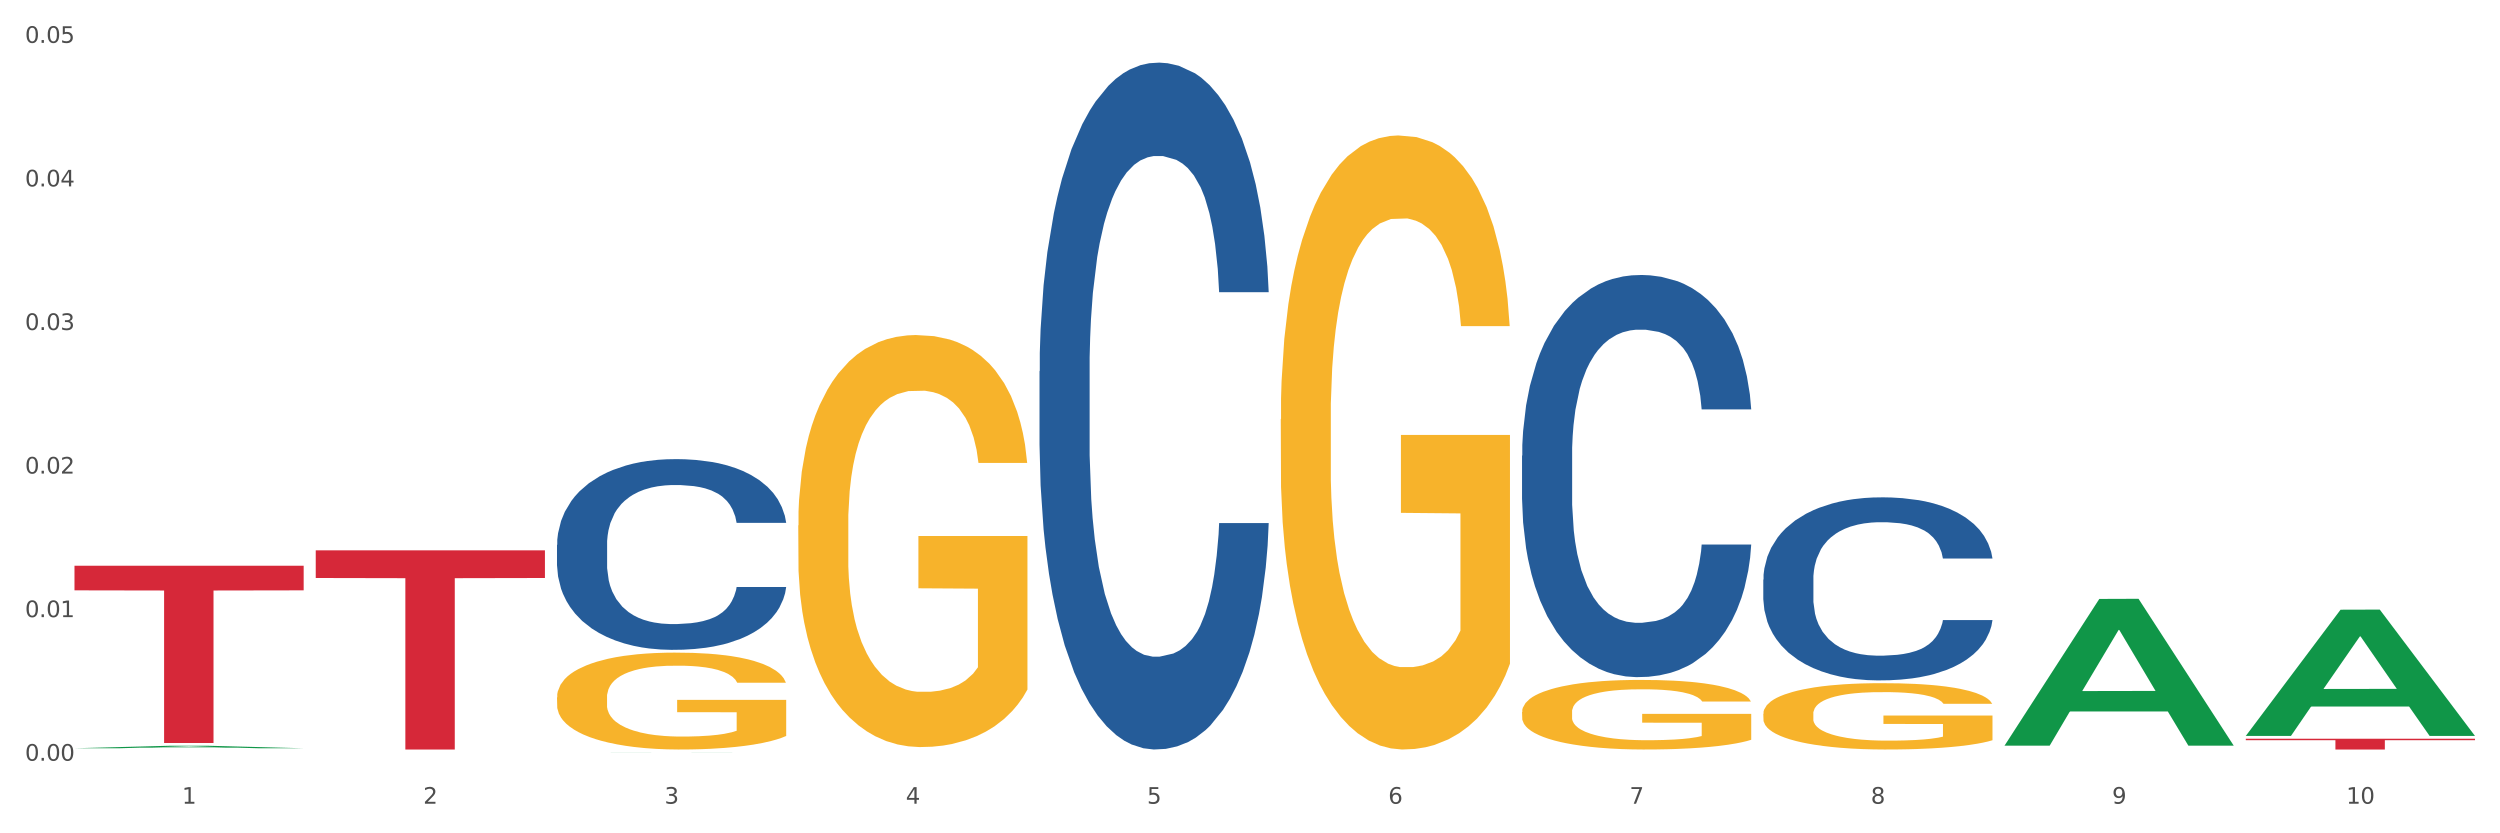 <?xml version="1.0" encoding="utf-8" standalone="no"?>
<!DOCTYPE svg PUBLIC "-//W3C//DTD SVG 1.1//EN"
  "http://www.w3.org/Graphics/SVG/1.1/DTD/svg11.dtd">
<svg xmlns:xlink="http://www.w3.org/1999/xlink" width="1080pt" height="360pt" viewBox="0 0 1080 360" xmlns="http://www.w3.org/2000/svg" version="1.1">
 <rect x="0" y="0" width="1080" height="360" fill="#333333" stroke="none"/>
 <defs>
  <style type="text/css">*{stroke-linejoin: round; stroke-linecap: butt}</style>
 </defs>
 <g id="figure_1">
  <g id="patch_1">
   <path d="M 0 360 
L 1080 360 
L 1080 0 
L 0 0 
z
" style="fill: #ffffff; stroke: #ffffff; stroke-linejoin: miter"/>
  </g>
  <g id="axes_1">
   <g id="matplotlib.axis_1">
    <g id="xtick_1">
     <g id="text_1">
      <!-- 1 -->
      <g style="fill: #4d4d4d" transform="translate(78.627 347.204) scale(0.096 -0.096)">
       <defs>
        <path id="DejaVuSans-31" d="M 794 531 
L 1825 531 
L 1825 4091 
L 703 3866 
L 703 4441 
L 1819 4666 
L 2450 4666 
L 2450 531 
L 3481 531 
L 3481 0 
L 794 0 
L 794 531 
z
" transform="scale(0.016)"/>
       </defs>
       <use xlink:href="#DejaVuSans-31"/>
      </g>
     </g>
    </g>
    <g id="xtick_2">
     <g id="text_2">
      <!-- 2 -->
      <g style="fill: #4d4d4d" transform="translate(182.851 347.204) scale(0.096 -0.096)">
       <defs>
        <path id="DejaVuSans-32" d="M 1228 531 
L 3431 531 
L 3431 0 
L 469 0 
L 469 531 
Q 828 903 1448 1529 
Q 2069 2156 2228 2338 
Q 2531 2678 2651 2914 
Q 2772 3150 2772 3378 
Q 2772 3750 2511 3984 
Q 2250 4219 1831 4219 
Q 1534 4219 1204 4116 
Q 875 4013 500 3803 
L 500 4441 
Q 881 4594 1212 4672 
Q 1544 4750 1819 4750 
Q 2544 4750 2975 4387 
Q 3406 4025 3406 3419 
Q 3406 3131 3298 2873 
Q 3191 2616 2906 2266 
Q 2828 2175 2409 1742 
Q 1991 1309 1228 531 
z
" transform="scale(0.016)"/>
       </defs>
       <use xlink:href="#DejaVuSans-32"/>
      </g>
     </g>
    </g>
    <g id="xtick_3">
     <g id="text_3">
      <!-- 3 -->
      <g style="fill: #4d4d4d" transform="translate(287.074 347.204) scale(0.096 -0.096)">
       <defs>
        <path id="DejaVuSans-33" d="M 2597 2516 
Q 3050 2419 3304 2112 
Q 3559 1806 3559 1356 
Q 3559 666 3084 287 
Q 2609 -91 1734 -91 
Q 1441 -91 1130 -33 
Q 819 25 488 141 
L 488 750 
Q 750 597 1062 519 
Q 1375 441 1716 441 
Q 2309 441 2620 675 
Q 2931 909 2931 1356 
Q 2931 1769 2642 2001 
Q 2353 2234 1838 2234 
L 1294 2234 
L 1294 2753 
L 1863 2753 
Q 2328 2753 2575 2939 
Q 2822 3125 2822 3475 
Q 2822 3834 2567 4026 
Q 2313 4219 1838 4219 
Q 1578 4219 1281 4162 
Q 984 4106 628 3988 
L 628 4550 
Q 988 4650 1302 4700 
Q 1616 4750 1894 4750 
Q 2613 4750 3031 4423 
Q 3450 4097 3450 3541 
Q 3450 3153 3228 2886 
Q 3006 2619 2597 2516 
z
" transform="scale(0.016)"/>
       </defs>
       <use xlink:href="#DejaVuSans-33"/>
      </g>
     </g>
    </g>
    <g id="xtick_4">
     <g id="text_4">
      <!-- 4 -->
      <g style="fill: #4d4d4d" transform="translate(391.298 347.204) scale(0.096 -0.096)">
       <defs>
        <path id="DejaVuSans-34" d="M 2419 4116 
L 825 1625 
L 2419 1625 
L 2419 4116 
z
M 2253 4666 
L 3047 4666 
L 3047 1625 
L 3713 1625 
L 3713 1100 
L 3047 1100 
L 3047 0 
L 2419 0 
L 2419 1100 
L 313 1100 
L 313 1709 
L 2253 4666 
z
" transform="scale(0.016)"/>
       </defs>
       <use xlink:href="#DejaVuSans-34"/>
      </g>
     </g>
    </g>
    <g id="xtick_5">
     <g id="text_5">
      <!-- 5 -->
      <g style="fill: #4d4d4d" transform="translate(495.522 347.204) scale(0.096 -0.096)">
       <defs>
        <path id="DejaVuSans-35" d="M 691 4666 
L 3169 4666 
L 3169 4134 
L 1269 4134 
L 1269 2991 
Q 1406 3038 1543 3061 
Q 1681 3084 1819 3084 
Q 2600 3084 3056 2656 
Q 3513 2228 3513 1497 
Q 3513 744 3044 326 
Q 2575 -91 1722 -91 
Q 1428 -91 1123 -41 
Q 819 9 494 109 
L 494 744 
Q 775 591 1075 516 
Q 1375 441 1709 441 
Q 2250 441 2565 725 
Q 2881 1009 2881 1497 
Q 2881 1984 2565 2268 
Q 2250 2553 1709 2553 
Q 1456 2553 1204 2497 
Q 953 2441 691 2322 
L 691 4666 
z
" transform="scale(0.016)"/>
       </defs>
       <use xlink:href="#DejaVuSans-35"/>
      </g>
     </g>
    </g>
    <g id="xtick_6">
     <g id="text_6">
      <!-- 6 -->
      <g style="fill: #4d4d4d" transform="translate(599.745 347.204) scale(0.096 -0.096)">
       <defs>
        <path id="DejaVuSans-36" d="M 2113 2584 
Q 1688 2584 1439 2293 
Q 1191 2003 1191 1497 
Q 1191 994 1439 701 
Q 1688 409 2113 409 
Q 2538 409 2786 701 
Q 3034 994 3034 1497 
Q 3034 2003 2786 2293 
Q 2538 2584 2113 2584 
z
M 3366 4563 
L 3366 3988 
Q 3128 4100 2886 4159 
Q 2644 4219 2406 4219 
Q 1781 4219 1451 3797 
Q 1122 3375 1075 2522 
Q 1259 2794 1537 2939 
Q 1816 3084 2150 3084 
Q 2853 3084 3261 2657 
Q 3669 2231 3669 1497 
Q 3669 778 3244 343 
Q 2819 -91 2113 -91 
Q 1303 -91 875 529 
Q 447 1150 447 2328 
Q 447 3434 972 4092 
Q 1497 4750 2381 4750 
Q 2619 4750 2861 4703 
Q 3103 4656 3366 4563 
z
" transform="scale(0.016)"/>
       </defs>
       <use xlink:href="#DejaVuSans-36"/>
      </g>
     </g>
    </g>
    <g id="xtick_7">
     <g id="text_7">
      <!-- 7 -->
      <g style="fill: #4d4d4d" transform="translate(703.969 347.204) scale(0.096 -0.096)">
       <defs>
        <path id="DejaVuSans-37" d="M 525 4666 
L 3525 4666 
L 3525 4397 
L 1831 0 
L 1172 0 
L 2766 4134 
L 525 4134 
L 525 4666 
z
" transform="scale(0.016)"/>
       </defs>
       <use xlink:href="#DejaVuSans-37"/>
      </g>
     </g>
    </g>
    <g id="xtick_8">
     <g id="text_8">
      <!-- 8 -->
      <g style="fill: #4d4d4d" transform="translate(808.193 347.204) scale(0.096 -0.096)">
       <defs>
        <path id="DejaVuSans-38" d="M 2034 2216 
Q 1584 2216 1326 1975 
Q 1069 1734 1069 1313 
Q 1069 891 1326 650 
Q 1584 409 2034 409 
Q 2484 409 2743 651 
Q 3003 894 3003 1313 
Q 3003 1734 2745 1975 
Q 2488 2216 2034 2216 
z
M 1403 2484 
Q 997 2584 770 2862 
Q 544 3141 544 3541 
Q 544 4100 942 4425 
Q 1341 4750 2034 4750 
Q 2731 4750 3128 4425 
Q 3525 4100 3525 3541 
Q 3525 3141 3298 2862 
Q 3072 2584 2669 2484 
Q 3125 2378 3379 2068 
Q 3634 1759 3634 1313 
Q 3634 634 3220 271 
Q 2806 -91 2034 -91 
Q 1263 -91 848 271 
Q 434 634 434 1313 
Q 434 1759 690 2068 
Q 947 2378 1403 2484 
z
M 1172 3481 
Q 1172 3119 1398 2916 
Q 1625 2713 2034 2713 
Q 2441 2713 2670 2916 
Q 2900 3119 2900 3481 
Q 2900 3844 2670 4047 
Q 2441 4250 2034 4250 
Q 1625 4250 1398 4047 
Q 1172 3844 1172 3481 
z
" transform="scale(0.016)"/>
       </defs>
       <use xlink:href="#DejaVuSans-38"/>
      </g>
     </g>
    </g>
    <g id="xtick_9">
     <g id="text_9">
      <!-- 9 -->
      <g style="fill: #4d4d4d" transform="translate(912.416 347.204) scale(0.096 -0.096)">
       <defs>
        <path id="DejaVuSans-39" d="M 703 97 
L 703 672 
Q 941 559 1184 500 
Q 1428 441 1663 441 
Q 2288 441 2617 861 
Q 2947 1281 2994 2138 
Q 2813 1869 2534 1725 
Q 2256 1581 1919 1581 
Q 1219 1581 811 2004 
Q 403 2428 403 3163 
Q 403 3881 828 4315 
Q 1253 4750 1959 4750 
Q 2769 4750 3195 4129 
Q 3622 3509 3622 2328 
Q 3622 1225 3098 567 
Q 2575 -91 1691 -91 
Q 1453 -91 1209 -44 
Q 966 3 703 97 
z
M 1959 2075 
Q 2384 2075 2632 2365 
Q 2881 2656 2881 3163 
Q 2881 3666 2632 3958 
Q 2384 4250 1959 4250 
Q 1534 4250 1286 3958 
Q 1038 3666 1038 3163 
Q 1038 2656 1286 2365 
Q 1534 2075 1959 2075 
z
" transform="scale(0.016)"/>
       </defs>
       <use xlink:href="#DejaVuSans-39"/>
      </g>
     </g>
    </g>
    <g id="xtick_10">
     <g id="text_10">
      <!-- 10 -->
      <g style="fill: #4d4d4d" transform="translate(1013.586 347.204) scale(0.096 -0.096)">
       <defs>
        <path id="DejaVuSans-30" d="M 2034 4250 
Q 1547 4250 1301 3770 
Q 1056 3291 1056 2328 
Q 1056 1369 1301 889 
Q 1547 409 2034 409 
Q 2525 409 2770 889 
Q 3016 1369 3016 2328 
Q 3016 3291 2770 3770 
Q 2525 4250 2034 4250 
z
M 2034 4750 
Q 2819 4750 3233 4129 
Q 3647 3509 3647 2328 
Q 3647 1150 3233 529 
Q 2819 -91 2034 -91 
Q 1250 -91 836 529 
Q 422 1150 422 2328 
Q 422 3509 836 4129 
Q 1250 4750 2034 4750 
z
" transform="scale(0.016)"/>
       </defs>
       <use xlink:href="#DejaVuSans-31"/>
       <use xlink:href="#DejaVuSans-30" transform="translate(63.623 0)"/>
      </g>
     </g>
    </g>
    <g id="xtick_11"/>
    <g id="xtick_12"/>
    <g id="xtick_13"/>
    <g id="xtick_14"/>
    <g id="xtick_15"/>
    <g id="xtick_16"/>
    <g id="xtick_17"/>
    <g id="xtick_18"/>
    <g id="xtick_19"/>
   </g>
   <g id="matplotlib.axis_2">
    <g id="ytick_1">
     <g id="text_11">
      <!-- 0.00 -->
      <g style="fill: #4d4d4d" transform="translate(10.8 328.627) scale(0.096 -0.096)">
       <defs>
        <path id="DejaVuSans-2e" d="M 684 794 
L 1344 794 
L 1344 0 
L 684 0 
L 684 794 
z
" transform="scale(0.016)"/>
       </defs>
       <use xlink:href="#DejaVuSans-30"/>
       <use xlink:href="#DejaVuSans-2e" transform="translate(63.623 0)"/>
       <use xlink:href="#DejaVuSans-30" transform="translate(95.41 0)"/>
       <use xlink:href="#DejaVuSans-30" transform="translate(159.033 0)"/>
      </g>
     </g>
    </g>
    <g id="ytick_2">
     <g id="text_12">
      <!-- 0.01 -->
      <g style="fill: #4d4d4d" transform="translate(10.8 266.604) scale(0.096 -0.096)">
       <use xlink:href="#DejaVuSans-30"/>
       <use xlink:href="#DejaVuSans-2e" transform="translate(63.623 0)"/>
       <use xlink:href="#DejaVuSans-30" transform="translate(95.41 0)"/>
       <use xlink:href="#DejaVuSans-31" transform="translate(159.033 0)"/>
      </g>
     </g>
    </g>
    <g id="ytick_3">
     <g id="text_13">
      <!-- 0.02 -->
      <g style="fill: #4d4d4d" transform="translate(10.8 204.582) scale(0.096 -0.096)">
       <use xlink:href="#DejaVuSans-30"/>
       <use xlink:href="#DejaVuSans-2e" transform="translate(63.623 0)"/>
       <use xlink:href="#DejaVuSans-30" transform="translate(95.41 0)"/>
       <use xlink:href="#DejaVuSans-32" transform="translate(159.033 0)"/>
      </g>
     </g>
    </g>
    <g id="ytick_4">
     <g id="text_14">
      <!-- 0.03 -->
      <g style="fill: #4d4d4d" transform="translate(10.8 142.559) scale(0.096 -0.096)">
       <use xlink:href="#DejaVuSans-30"/>
       <use xlink:href="#DejaVuSans-2e" transform="translate(63.623 0)"/>
       <use xlink:href="#DejaVuSans-30" transform="translate(95.41 0)"/>
       <use xlink:href="#DejaVuSans-33" transform="translate(159.033 0)"/>
      </g>
     </g>
    </g>
    <g id="ytick_5">
     <g id="text_15">
      <!-- 0.04 -->
      <g style="fill: #4d4d4d" transform="translate(10.8 80.536) scale(0.096 -0.096)">
       <use xlink:href="#DejaVuSans-30"/>
       <use xlink:href="#DejaVuSans-2e" transform="translate(63.623 0)"/>
       <use xlink:href="#DejaVuSans-30" transform="translate(95.41 0)"/>
       <use xlink:href="#DejaVuSans-34" transform="translate(159.033 0)"/>
      </g>
     </g>
    </g>
    <g id="ytick_6">
     <g id="text_16">
      <!-- 0.05 -->
      <g style="fill: #4d4d4d" transform="translate(10.8 18.513) scale(0.096 -0.096)">
       <use xlink:href="#DejaVuSans-30"/>
       <use xlink:href="#DejaVuSans-2e" transform="translate(63.623 0)"/>
       <use xlink:href="#DejaVuSans-30" transform="translate(95.41 0)"/>
       <use xlink:href="#DejaVuSans-35" transform="translate(159.033 0)"/>
      </g>
     </g>
    </g>
    <g id="ytick_7"/>
    <g id="ytick_8"/>
    <g id="ytick_9"/>
    <g id="ytick_10"/>
    <g id="ytick_11"/>
   </g>
   <g id="PolyCollection_1">
    <path d="M 32.175 323.246 
L 32.277 323.245 
L 73.107 322.165 
L 90.051 322.164 
L 131.187 323.248 
L 111.589 323.248 
L 102.709 322.996 
L 60.552 322.996 
L 60.246 323 
L 51.671 323.248 
L 32.175 323.248 
L 32.175 323.246 
L 65.86 322.845 
L 97.401 322.844 
L 81.783 322.395 
L 81.579 322.393 
L 81.375 322.396 
L 65.758 322.844 
L 65.86 322.845 
L 32.175 323.246 
z
" clip-path="url(#pecc4033ed3)" style="fill: #109648"/>
    <path d="M 32.175 244.383 
L 131.187 244.383 
L 131.187 255.027 
L 92.239 255.099 
L 92.239 320.972 
L 70.888 320.972 
L 70.888 255.099 
L 32.175 255.027 
L 32.175 244.455 
L 32.175 244.383 
z
" clip-path="url(#pecc4033ed3)" style="fill: #d62839"/>
    <path d="M 136.399 237.736 
L 235.411 237.736 
L 235.411 249.694 
L 196.463 249.775 
L 196.463 323.788 
L 175.112 323.788 
L 175.112 249.775 
L 136.399 249.694 
L 136.399 237.816 
L 136.399 237.736 
z
" clip-path="url(#pecc4033ed3)" style="fill: #d62839"/>
    <path d="M 970.188 319.128 
L 1069.2 319.128 
L 1069.2 319.775 
L 1030.252 319.78 
L 1030.252 323.788 
L 1008.901 323.788 
L 1008.901 319.78 
L 970.188 319.775 
L 970.188 319.132 
L 970.188 319.128 
z
" clip-path="url(#pecc4033ed3)" style="fill: #d62839"/>
    <path d="M 761.74 308.373 
L 761.857 308.347 
L 761.857 307.405 
L 762.091 306.594 
L 763.26 304.631 
L 765.013 303.008 
L 766.299 302.145 
L 767.585 301.438 
L 769.105 300.731 
L 770.975 299.999 
L 774.365 298.926 
L 776.469 298.376 
L 779.041 297.8 
L 783.717 296.963 
L 787.107 296.492 
L 790.614 296.099 
L 796.342 295.628 
L 800.083 295.419 
L 804.057 295.262 
L 808.85 295.157 
L 812.474 295.131 
L 820.423 295.209 
L 827.203 295.445 
L 830.476 295.628 
L 834.685 295.942 
L 836.906 296.151 
L 840.529 296.57 
L 844.27 297.12 
L 846.842 297.591 
L 850.7 298.481 
L 853.622 299.371 
L 856.311 300.47 
L 857.713 301.229 
L 858.766 301.935 
L 859.701 302.747 
L 860.636 304.029 
L 839.594 304.029 
L 838.776 303.113 
L 837.49 302.249 
L 835.62 301.412 
L 833.983 300.888 
L 831.178 300.234 
L 828.606 299.815 
L 825.917 299.501 
L 822.644 299.24 
L 820.072 299.109 
L 816.448 299.004 
L 809.318 299.03 
L 804.525 299.24 
L 801.252 299.501 
L 799.148 299.737 
L 797.277 299.999 
L 795.173 300.365 
L 792.718 300.915 
L 790.965 301.412 
L 789.211 302.04 
L 787.809 302.668 
L 786.523 303.401 
L 785.471 304.186 
L 784.652 304.997 
L 783.951 305.992 
L 783.366 307.641 
L 783.366 311.226 
L 783.6 312.037 
L 784.185 313.11 
L 784.886 313.922 
L 786.055 314.89 
L 787.107 315.544 
L 789.094 316.486 
L 791.315 317.272 
L 793.069 317.769 
L 794.822 318.188 
L 797.862 318.763 
L 801.252 319.234 
L 804.174 319.522 
L 808.149 319.784 
L 810.837 319.889 
L 813.175 319.941 
L 818.903 319.941 
L 822.995 319.863 
L 827.554 319.679 
L 831.061 319.444 
L 833.983 319.156 
L 837.256 318.685 
L 839.36 318.24 
L 839.36 312.77 
L 813.643 312.744 
L 813.643 309.106 
L 860.753 309.106 
L 860.753 319.784 
L 858.766 320.334 
L 856.544 320.831 
L 854.206 321.276 
L 850.7 321.825 
L 846.491 322.349 
L 842.751 322.715 
L 838.776 323.029 
L 834.1 323.317 
L 828.021 323.579 
L 824.281 323.684 
L 819.605 323.762 
L 814.111 323.788 
L 809.318 323.736 
L 804.642 323.605 
L 799.732 323.37 
L 794.939 323.029 
L 791.315 322.689 
L 787.692 322.27 
L 783.834 321.721 
L 780.795 321.197 
L 778.457 320.726 
L 775.885 320.124 
L 773.079 319.339 
L 770.975 318.633 
L 769.105 317.9 
L 767.118 316.958 
L 765.715 316.146 
L 764.312 315.126 
L 763.494 314.367 
L 762.559 313.189 
L 761.857 311.54 
L 761.74 308.373 
z
" clip-path="url(#pecc4033ed3)" style="fill: #f7b32b"/>
    <path d="M 657.517 307.616 
L 657.634 307.589 
L 657.634 306.6 
L 657.867 305.749 
L 659.036 303.69 
L 660.79 301.988 
L 662.076 301.081 
L 663.362 300.34 
L 664.881 299.599 
L 666.752 298.83 
L 670.142 297.704 
L 672.246 297.128 
L 674.818 296.524 
L 679.493 295.645 
L 682.884 295.151 
L 686.39 294.739 
L 692.118 294.245 
L 695.859 294.025 
L 699.834 293.86 
L 704.627 293.75 
L 708.25 293.723 
L 716.199 293.805 
L 722.979 294.052 
L 726.253 294.245 
L 730.461 294.574 
L 732.682 294.794 
L 736.306 295.233 
L 740.047 295.81 
L 742.618 296.304 
L 746.476 297.237 
L 749.398 298.171 
L 752.087 299.324 
L 753.49 300.12 
L 754.542 300.862 
L 755.477 301.713 
L 756.412 303.058 
L 735.371 303.058 
L 734.552 302.097 
L 733.266 301.191 
L 731.396 300.313 
L 729.76 299.764 
L 726.954 299.077 
L 724.382 298.638 
L 721.694 298.308 
L 718.42 298.034 
L 715.849 297.896 
L 712.225 297.787 
L 705.094 297.814 
L 700.301 298.034 
L 697.028 298.308 
L 694.924 298.555 
L 693.054 298.83 
L 690.949 299.214 
L 688.495 299.791 
L 686.741 300.313 
L 684.988 300.972 
L 683.585 301.631 
L 682.299 302.399 
L 681.247 303.223 
L 680.429 304.074 
L 679.727 305.118 
L 679.143 306.847 
L 679.143 310.609 
L 679.377 311.46 
L 679.961 312.586 
L 680.662 313.437 
L 681.831 314.453 
L 682.884 315.139 
L 684.871 316.128 
L 687.092 316.951 
L 688.845 317.473 
L 690.599 317.912 
L 693.638 318.517 
L 697.028 319.011 
L 699.951 319.313 
L 703.925 319.587 
L 706.614 319.697 
L 708.952 319.752 
L 714.68 319.752 
L 718.771 319.67 
L 723.33 319.478 
L 726.837 319.23 
L 729.76 318.928 
L 733.033 318.434 
L 735.137 317.967 
L 735.137 312.229 
L 709.419 312.201 
L 709.419 308.385 
L 756.529 308.385 
L 756.529 319.587 
L 754.542 320.164 
L 752.321 320.686 
L 749.983 321.152 
L 746.476 321.729 
L 742.268 322.278 
L 738.527 322.663 
L 734.552 322.992 
L 729.876 323.294 
L 723.798 323.569 
L 720.057 323.678 
L 715.381 323.761 
L 709.887 323.788 
L 705.094 323.733 
L 700.418 323.596 
L 695.508 323.349 
L 690.716 322.992 
L 687.092 322.635 
L 683.468 322.196 
L 679.61 321.619 
L 676.571 321.07 
L 674.233 320.576 
L 671.661 319.944 
L 668.856 319.121 
L 666.752 318.379 
L 664.881 317.61 
L 662.894 316.622 
L 661.491 315.771 
L 660.088 314.7 
L 659.27 313.904 
L 658.335 312.668 
L 657.634 310.938 
L 657.517 307.616 
z
" clip-path="url(#pecc4033ed3)" style="fill: #f7b32b"/>
    <path d="M 553.293 181.094 
L 553.41 180.852 
L 553.41 172.13 
L 553.644 164.62 
L 554.813 146.45 
L 556.566 131.429 
L 557.852 123.435 
L 559.138 116.893 
L 560.658 110.352 
L 562.528 103.569 
L 565.918 93.636 
L 568.022 88.548 
L 570.594 83.218 
L 575.27 75.466 
L 578.66 71.105 
L 582.167 67.471 
L 587.895 63.11 
L 591.636 61.172 
L 595.61 59.719 
L 600.403 58.75 
L 604.027 58.507 
L 611.976 59.234 
L 618.756 61.415 
L 622.029 63.11 
L 626.237 66.018 
L 628.458 67.956 
L 632.082 71.832 
L 635.823 76.92 
L 638.395 81.28 
L 642.252 89.517 
L 645.175 97.754 
L 647.863 107.93 
L 649.266 114.955 
L 650.318 121.496 
L 651.253 129.007 
L 652.189 140.878 
L 631.147 140.878 
L 630.329 132.398 
L 629.043 124.404 
L 627.173 116.651 
L 625.536 111.806 
L 622.73 105.749 
L 620.159 101.873 
L 617.47 98.966 
L 614.197 96.543 
L 611.625 95.332 
L 608.001 94.363 
L 600.87 94.605 
L 596.078 96.543 
L 592.805 98.966 
L 590.7 101.146 
L 588.83 103.569 
L 586.726 106.961 
L 584.271 112.048 
L 582.518 116.651 
L 580.764 122.466 
L 579.361 128.28 
L 578.075 135.063 
L 577.023 142.331 
L 576.205 149.842 
L 575.504 159.048 
L 574.919 174.31 
L 574.919 207.501 
L 575.153 215.011 
L 575.737 224.944 
L 576.439 232.454 
L 577.608 241.418 
L 578.66 247.475 
L 580.647 256.196 
L 582.868 263.464 
L 584.622 268.067 
L 586.375 271.943 
L 589.415 277.273 
L 592.805 281.634 
L 595.727 284.299 
L 599.702 286.722 
L 602.39 287.691 
L 604.728 288.175 
L 610.456 288.175 
L 614.548 287.448 
L 619.107 285.753 
L 622.613 283.572 
L 625.536 280.907 
L 628.809 276.546 
L 630.913 272.428 
L 630.913 221.794 
L 605.196 221.552 
L 605.196 187.877 
L 652.306 187.877 
L 652.306 286.722 
L 650.318 291.809 
L 648.097 296.412 
L 645.759 300.531 
L 642.252 305.618 
L 638.044 310.464 
L 634.303 313.855 
L 630.329 316.763 
L 625.653 319.427 
L 619.574 321.85 
L 615.833 322.819 
L 611.158 323.546 
L 605.663 323.788 
L 600.87 323.304 
L 596.195 322.092 
L 591.285 319.912 
L 586.492 316.763 
L 582.868 313.613 
L 579.244 309.737 
L 575.387 304.649 
L 572.347 299.804 
L 570.009 295.443 
L 567.438 289.871 
L 564.632 282.603 
L 562.528 276.062 
L 560.658 269.278 
L 558.67 260.557 
L 557.268 253.047 
L 555.865 243.598 
L 555.047 236.573 
L 554.111 225.671 
L 553.41 210.408 
L 553.293 181.094 
z
" clip-path="url(#pecc4033ed3)" style="fill: #f7b32b"/>
    <path d="M 240.622 301.272 
L 240.739 301.234 
L 240.739 299.858 
L 240.973 298.673 
L 242.142 295.806 
L 243.895 293.436 
L 245.181 292.174 
L 246.467 291.142 
L 247.987 290.11 
L 249.857 289.04 
L 253.247 287.472 
L 255.351 286.67 
L 257.923 285.829 
L 262.599 284.605 
L 265.989 283.917 
L 269.496 283.344 
L 275.224 282.656 
L 278.965 282.35 
L 282.939 282.121 
L 287.732 281.968 
L 291.356 281.93 
L 299.305 282.044 
L 306.085 282.388 
L 309.358 282.656 
L 313.566 283.115 
L 315.788 283.42 
L 319.411 284.032 
L 323.152 284.835 
L 325.724 285.523 
L 329.581 286.823 
L 332.504 288.122 
L 335.193 289.728 
L 336.595 290.836 
L 337.647 291.869 
L 338.583 293.054 
L 339.518 294.927 
L 318.476 294.927 
L 317.658 293.589 
L 316.372 292.327 
L 314.502 291.104 
L 312.865 290.339 
L 310.06 289.384 
L 307.488 288.772 
L 304.799 288.313 
L 301.526 287.931 
L 298.954 287.74 
L 295.33 287.587 
L 288.2 287.625 
L 283.407 287.931 
L 280.134 288.313 
L 278.03 288.657 
L 276.159 289.04 
L 274.055 289.575 
L 271.6 290.378 
L 269.847 291.104 
L 268.093 292.021 
L 266.69 292.939 
L 265.405 294.009 
L 264.352 295.156 
L 263.534 296.341 
L 262.833 297.794 
L 262.248 300.202 
L 262.248 305.439 
L 262.482 306.624 
L 263.067 308.192 
L 263.768 309.377 
L 264.937 310.791 
L 265.989 311.747 
L 267.976 313.123 
L 270.197 314.27 
L 271.951 314.996 
L 273.704 315.608 
L 276.744 316.449 
L 280.134 317.137 
L 283.056 317.557 
L 287.031 317.939 
L 289.719 318.092 
L 292.057 318.169 
L 297.785 318.169 
L 301.877 318.054 
L 306.436 317.787 
L 309.943 317.443 
L 312.865 317.022 
L 316.138 316.334 
L 318.242 315.684 
L 318.242 307.695 
L 292.525 307.656 
L 292.525 302.343 
L 339.635 302.343 
L 339.635 317.939 
L 337.647 318.742 
L 335.426 319.469 
L 333.088 320.118 
L 329.581 320.921 
L 325.373 321.686 
L 321.632 322.221 
L 317.658 322.68 
L 312.982 323.1 
L 306.903 323.482 
L 303.163 323.635 
L 298.487 323.75 
L 292.992 323.788 
L 288.2 323.712 
L 283.524 323.521 
L 278.614 323.177 
L 273.821 322.68 
L 270.197 322.183 
L 266.574 321.571 
L 262.716 320.768 
L 259.677 320.004 
L 257.339 319.316 
L 254.767 318.436 
L 251.961 317.29 
L 249.857 316.258 
L 247.987 315.187 
L 246 313.811 
L 244.597 312.626 
L 243.194 311.135 
L 242.376 310.026 
L 241.441 308.306 
L 240.739 305.898 
L 240.622 301.272 
z
" clip-path="url(#pecc4033ed3)" style="fill: #f7b32b"/>
    <path d="M 240.622 235.36 
L 240.739 235.285 
L 240.739 233.178 
L 241.09 230.318 
L 242.378 225.051 
L 244.016 221.062 
L 246.825 216.396 
L 248.347 214.44 
L 250.336 212.258 
L 254.432 208.721 
L 259.114 205.711 
L 262.391 204.055 
L 264.849 203.001 
L 270.349 201.12 
L 273.509 200.292 
L 276.786 199.615 
L 279.595 199.163 
L 284.277 198.637 
L 288.022 198.411 
L 292.352 198.336 
L 295.98 198.411 
L 300.779 198.712 
L 307.801 199.615 
L 310.493 200.142 
L 314.121 201.045 
L 317.866 202.249 
L 320.909 203.453 
L 324.42 205.184 
L 328.048 207.441 
L 331.559 210.301 
L 334.017 212.935 
L 336.007 215.719 
L 337.762 219.106 
L 339.049 222.793 
L 339.635 225.878 
L 318.217 225.878 
L 317.632 223.094 
L 316.462 220.084 
L 315.291 218.052 
L 314.004 216.396 
L 312.014 214.515 
L 310.259 213.311 
L 307.333 211.881 
L 304.641 210.978 
L 302.417 210.451 
L 299.725 210 
L 293.991 209.548 
L 289.894 209.548 
L 287.32 209.699 
L 284.16 210.075 
L 281.468 210.602 
L 278.308 211.505 
L 275.85 212.483 
L 273.392 213.763 
L 271.988 214.666 
L 269.881 216.321 
L 268.477 217.676 
L 266.604 220.009 
L 265.551 221.664 
L 263.678 225.954 
L 262.859 229.114 
L 262.508 231.297 
L 262.274 233.705 
L 262.274 245.444 
L 262.976 250.712 
L 263.561 252.969 
L 264.498 255.528 
L 266.253 258.839 
L 268.828 262.075 
L 271.52 264.408 
L 273.743 265.838 
L 275.85 266.891 
L 277.957 267.719 
L 280.532 268.472 
L 282.638 268.923 
L 285.798 269.375 
L 289.543 269.6 
L 292.469 269.6 
L 298.438 269.224 
L 301.13 268.848 
L 303.705 268.321 
L 306.513 267.493 
L 308.737 266.59 
L 310.025 265.913 
L 312.131 264.483 
L 313.77 262.978 
L 315.174 261.247 
L 316.11 259.742 
L 317.164 257.485 
L 317.983 254.926 
L 318.217 253.571 
L 339.635 253.571 
L 339.167 256.281 
L 338.347 258.914 
L 336.709 262.451 
L 335.421 264.483 
L 333.432 266.966 
L 331.325 269.074 
L 328.399 271.406 
L 325.707 273.137 
L 322.899 274.642 
L 319.856 275.997 
L 314.355 277.878 
L 312.365 278.405 
L 308.152 279.308 
L 304.875 279.835 
L 300.077 280.362 
L 295.161 280.663 
L 290.011 280.738 
L 285.447 280.587 
L 280.414 280.136 
L 277.254 279.684 
L 273.743 279.007 
L 269.647 277.953 
L 265.785 276.674 
L 262.157 275.169 
L 258.763 273.438 
L 255.603 271.482 
L 251.507 268.246 
L 248.464 265.085 
L 246.24 262.15 
L 244.718 259.667 
L 243.197 256.506 
L 242.378 254.324 
L 241.09 249.056 
L 240.622 244.165 
L 240.622 235.36 
z
" clip-path="url(#pecc4033ed3)" style="fill: #255c99"/>
    <path d="M 449.069 160.378 
L 449.187 160.107 
L 449.187 152.519 
L 449.538 142.221 
L 450.825 123.252 
L 452.464 108.889 
L 455.272 92.087 
L 456.794 85.041 
L 458.783 77.182 
L 462.88 64.446 
L 467.561 53.606 
L 470.838 47.644 
L 473.296 43.85 
L 478.797 37.075 
L 481.957 34.094 
L 485.234 31.655 
L 488.042 30.029 
L 492.724 28.132 
L 496.469 27.319 
L 500.799 27.048 
L 504.427 27.319 
L 509.226 28.403 
L 516.248 31.655 
L 518.94 33.552 
L 522.568 36.804 
L 526.313 41.14 
L 529.356 45.476 
L 532.867 51.709 
L 536.495 59.839 
L 540.006 70.137 
L 542.464 79.621 
L 544.454 89.648 
L 546.209 101.843 
L 547.497 115.122 
L 548.082 126.233 
L 526.664 126.233 
L 526.079 116.206 
L 524.909 105.366 
L 523.738 98.049 
L 522.451 92.087 
L 520.461 85.312 
L 518.706 80.976 
L 515.78 75.827 
L 513.088 72.576 
L 510.864 70.679 
L 508.173 69.053 
L 502.438 67.427 
L 498.342 67.427 
L 495.767 67.969 
L 492.607 69.324 
L 489.915 71.221 
L 486.755 74.472 
L 484.297 77.995 
L 481.84 82.602 
L 480.435 85.854 
L 478.328 91.816 
L 476.924 96.694 
L 475.051 105.095 
L 473.998 111.057 
L 472.126 126.504 
L 471.306 137.885 
L 470.955 145.744 
L 470.721 154.416 
L 470.721 196.691 
L 471.423 215.661 
L 472.009 223.791 
L 472.945 233.005 
L 474.7 244.929 
L 477.275 256.581 
L 479.967 264.982 
L 482.191 270.131 
L 484.297 273.925 
L 486.404 276.906 
L 488.979 279.616 
L 491.085 281.242 
L 494.245 282.868 
L 497.991 283.681 
L 500.916 283.681 
L 506.885 282.326 
L 509.577 280.971 
L 512.152 279.074 
L 514.961 276.093 
L 517.184 272.841 
L 518.472 270.402 
L 520.578 265.253 
L 522.217 259.833 
L 523.621 253.6 
L 524.558 248.181 
L 525.611 240.051 
L 526.43 230.837 
L 526.664 225.959 
L 548.082 225.959 
L 547.614 235.715 
L 546.795 245.2 
L 545.156 257.936 
L 543.869 265.253 
L 541.879 274.196 
L 539.772 281.784 
L 536.846 290.185 
L 534.155 296.418 
L 531.346 301.838 
L 528.303 306.716 
L 522.802 313.49 
L 520.813 315.387 
L 516.599 318.639 
L 513.322 320.536 
L 508.524 322.433 
L 503.608 323.517 
L 498.459 323.788 
L 493.894 323.246 
L 488.862 321.62 
L 485.702 319.994 
L 482.191 317.555 
L 478.094 313.761 
L 474.232 309.155 
L 470.604 303.735 
L 467.21 297.502 
L 464.05 290.456 
L 459.954 278.803 
L 456.911 267.421 
L 454.687 256.852 
L 453.166 247.91 
L 451.644 236.528 
L 450.825 228.669 
L 449.538 209.699 
L 449.069 192.084 
L 449.069 160.378 
z
" clip-path="url(#pecc4033ed3)" style="fill: #255c99"/>
    <path d="M 657.517 196.854 
L 657.634 196.695 
L 657.634 192.253 
L 657.985 186.223 
L 659.272 175.116 
L 660.911 166.707 
L 663.72 156.869 
L 665.241 152.744 
L 667.231 148.143 
L 671.327 140.685 
L 676.008 134.338 
L 679.285 130.848 
L 681.743 128.626 
L 687.244 124.66 
L 690.404 122.914 
L 693.681 121.486 
L 696.49 120.534 
L 701.171 119.424 
L 704.916 118.948 
L 709.247 118.789 
L 712.875 118.948 
L 717.673 119.582 
L 724.695 121.486 
L 727.387 122.597 
L 731.015 124.501 
L 734.76 127.04 
L 737.803 129.578 
L 741.314 133.228 
L 744.943 137.988 
L 748.454 144.017 
L 750.911 149.571 
L 752.901 155.441 
L 754.657 162.581 
L 755.944 170.356 
L 756.529 176.862 
L 735.112 176.862 
L 734.526 170.991 
L 733.356 164.644 
L 732.186 160.36 
L 730.898 156.869 
L 728.909 152.903 
L 727.153 150.364 
L 724.227 147.349 
L 721.535 145.445 
L 719.312 144.335 
L 716.62 143.383 
L 710.885 142.431 
L 706.789 142.431 
L 704.214 142.748 
L 701.054 143.541 
L 698.362 144.652 
L 695.202 146.556 
L 692.745 148.619 
L 690.287 151.316 
L 688.882 153.22 
L 686.776 156.711 
L 685.371 159.567 
L 683.499 164.485 
L 682.445 167.976 
L 680.573 177.02 
L 679.754 183.684 
L 679.402 188.286 
L 679.168 193.363 
L 679.168 218.116 
L 679.871 229.222 
L 680.456 233.982 
L 681.392 239.377 
L 683.148 246.359 
L 685.722 253.181 
L 688.414 258.1 
L 690.638 261.115 
L 692.745 263.336 
L 694.851 265.082 
L 697.426 266.668 
L 699.533 267.62 
L 702.693 268.572 
L 706.438 269.048 
L 709.364 269.048 
L 715.332 268.255 
L 718.024 267.462 
L 720.599 266.351 
L 723.408 264.606 
L 725.632 262.702 
L 726.919 261.274 
L 729.026 258.259 
L 730.664 255.085 
L 732.069 251.436 
L 733.005 248.263 
L 734.058 243.503 
L 734.877 238.108 
L 735.112 235.252 
L 756.529 235.252 
L 756.061 240.964 
L 755.242 246.517 
L 753.603 253.975 
L 752.316 258.259 
L 750.326 263.495 
L 748.22 267.938 
L 745.294 272.856 
L 742.602 276.506 
L 739.793 279.679 
L 736.75 282.535 
L 731.249 286.502 
L 729.26 287.613 
L 725.046 289.517 
L 721.769 290.627 
L 716.971 291.738 
L 712.055 292.373 
L 706.906 292.531 
L 702.341 292.214 
L 697.309 291.262 
L 694.149 290.31 
L 690.638 288.882 
L 686.542 286.661 
L 682.679 283.963 
L 679.051 280.79 
L 675.657 277.14 
L 672.497 273.015 
L 668.401 266.192 
L 665.358 259.528 
L 663.134 253.34 
L 661.613 248.104 
L 660.091 241.44 
L 659.272 236.839 
L 657.985 225.732 
L 657.517 215.418 
L 657.517 196.854 
z
" clip-path="url(#pecc4033ed3)" style="fill: #255c99"/>
    <path d="M 761.74 250.384 
L 761.857 250.312 
L 761.857 248.289 
L 762.208 245.545 
L 763.496 240.488 
L 765.134 236.66 
L 767.943 232.182 
L 769.465 230.304 
L 771.454 228.209 
L 775.551 224.814 
L 780.232 221.925 
L 783.509 220.336 
L 785.967 219.325 
L 791.467 217.519 
L 794.627 216.725 
L 797.904 216.075 
L 800.713 215.641 
L 805.395 215.136 
L 809.14 214.919 
L 813.47 214.847 
L 817.098 214.919 
L 821.897 215.208 
L 828.919 216.075 
L 831.611 216.58 
L 835.239 217.447 
L 838.984 218.603 
L 842.027 219.758 
L 845.538 221.42 
L 849.166 223.586 
L 852.677 226.331 
L 855.135 228.859 
L 857.125 231.532 
L 858.88 234.782 
L 860.168 238.322 
L 860.753 241.283 
L 839.335 241.283 
L 838.75 238.61 
L 837.58 235.721 
L 836.409 233.771 
L 835.122 232.182 
L 833.132 230.376 
L 831.377 229.22 
L 828.451 227.848 
L 825.759 226.981 
L 823.535 226.476 
L 820.843 226.042 
L 815.109 225.609 
L 811.012 225.609 
L 808.438 225.753 
L 805.278 226.115 
L 802.586 226.62 
L 799.426 227.487 
L 796.968 228.426 
L 794.51 229.654 
L 793.106 230.521 
L 790.999 232.11 
L 789.595 233.41 
L 787.722 235.649 
L 786.669 237.238 
L 784.796 241.355 
L 783.977 244.389 
L 783.626 246.484 
L 783.392 248.795 
L 783.392 260.063 
L 784.094 265.119 
L 784.679 267.286 
L 785.616 269.742 
L 787.371 272.92 
L 789.946 276.026 
L 792.638 278.265 
L 794.862 279.637 
L 796.968 280.649 
L 799.075 281.443 
L 801.65 282.165 
L 803.756 282.599 
L 806.916 283.032 
L 810.661 283.249 
L 813.587 283.249 
L 819.556 282.888 
L 822.248 282.527 
L 824.823 282.021 
L 827.632 281.226 
L 829.855 280.36 
L 831.143 279.71 
L 833.249 278.337 
L 834.888 276.893 
L 836.292 275.231 
L 837.229 273.787 
L 838.282 271.62 
L 839.101 269.164 
L 839.335 267.864 
L 860.753 267.864 
L 860.285 270.464 
L 859.465 272.992 
L 857.827 276.387 
L 856.539 278.337 
L 854.55 280.721 
L 852.443 282.743 
L 849.517 284.982 
L 846.825 286.644 
L 844.017 288.088 
L 840.974 289.389 
L 835.473 291.194 
L 833.483 291.7 
L 829.27 292.567 
L 825.993 293.072 
L 821.195 293.578 
L 816.279 293.867 
L 811.13 293.939 
L 806.565 293.795 
L 801.533 293.361 
L 798.373 292.928 
L 794.862 292.278 
L 790.765 291.267 
L 786.903 290.039 
L 783.275 288.594 
L 779.881 286.933 
L 776.721 285.055 
L 772.625 281.949 
L 769.582 278.915 
L 767.358 276.098 
L 765.837 273.714 
L 764.315 270.681 
L 763.496 268.586 
L 762.208 263.53 
L 761.74 258.835 
L 761.74 250.384 
z
" clip-path="url(#pecc4033ed3)" style="fill: #255c99"/>
    <path d="M 344.846 226.988 
L 344.963 226.825 
L 344.963 220.973 
L 345.197 215.933 
L 346.366 203.741 
L 348.119 193.661 
L 349.405 188.297 
L 350.691 183.907 
L 352.21 179.518 
L 354.081 174.966 
L 357.471 168.301 
L 359.575 164.887 
L 362.147 161.31 
L 366.823 156.108 
L 370.213 153.182 
L 373.72 150.743 
L 379.448 147.817 
L 383.188 146.517 
L 387.163 145.541 
L 391.956 144.891 
L 395.579 144.728 
L 403.529 145.216 
L 410.309 146.679 
L 413.582 147.817 
L 417.79 149.768 
L 420.011 151.069 
L 423.635 153.67 
L 427.376 157.084 
L 429.947 160.01 
L 433.805 165.537 
L 436.728 171.064 
L 439.416 177.892 
L 440.819 182.607 
L 441.871 186.996 
L 442.806 192.036 
L 443.741 200.001 
L 422.7 200.001 
L 421.882 194.312 
L 420.596 188.947 
L 418.725 183.745 
L 417.089 180.493 
L 414.283 176.429 
L 411.711 173.828 
L 409.023 171.877 
L 405.75 170.252 
L 403.178 169.439 
L 399.554 168.788 
L 392.423 168.951 
L 387.63 170.252 
L 384.357 171.877 
L 382.253 173.34 
L 380.383 174.966 
L 378.279 177.242 
L 375.824 180.656 
L 374.07 183.745 
L 372.317 187.646 
L 370.914 191.548 
L 369.628 196.1 
L 368.576 200.977 
L 367.758 206.016 
L 367.056 212.194 
L 366.472 222.436 
L 366.472 244.708 
L 366.706 249.747 
L 367.29 256.413 
L 367.992 261.452 
L 369.161 267.467 
L 370.213 271.531 
L 372.2 277.384 
L 374.421 282.261 
L 376.174 285.35 
L 377.928 287.951 
L 380.967 291.527 
L 384.357 294.453 
L 387.28 296.242 
L 391.254 297.867 
L 393.943 298.518 
L 396.281 298.843 
L 402.009 298.843 
L 406.1 298.355 
L 410.659 297.217 
L 414.166 295.754 
L 417.089 293.966 
L 420.362 291.039 
L 422.466 288.276 
L 422.466 254.299 
L 396.748 254.137 
L 396.748 231.54 
L 443.858 231.54 
L 443.858 297.867 
L 441.871 301.281 
L 439.65 304.37 
L 437.312 307.134 
L 433.805 310.548 
L 429.597 313.799 
L 425.856 316.075 
L 421.882 318.026 
L 417.206 319.814 
L 411.127 321.44 
L 407.386 322.09 
L 402.71 322.578 
L 397.216 322.74 
L 392.423 322.415 
L 387.747 321.602 
L 382.838 320.139 
L 378.045 318.026 
L 374.421 315.912 
L 370.797 313.311 
L 366.94 309.897 
L 363.9 306.646 
L 361.562 303.72 
L 358.99 299.981 
L 356.185 295.104 
L 354.081 290.714 
L 352.21 286.162 
L 350.223 280.31 
L 348.82 275.27 
L 347.418 268.93 
L 346.599 264.216 
L 345.664 256.9 
L 344.963 246.658 
L 344.846 226.988 
z
" clip-path="url(#pecc4033ed3)" style="fill: #f7b32b"/>
    <path d="M 240.622 325.011 
L 240.724 325.011 
L 281.554 324.98 
L 298.499 324.98 
L 339.635 325.011 
L 320.036 325.011 
L 311.156 325.004 
L 268.999 325.004 
L 268.693 325.004 
L 260.118 325.011 
L 240.622 325.011 
L 240.622 325.011 
L 274.307 324.999 
L 305.848 324.999 
L 290.231 324.987 
L 290.026 324.987 
L 289.822 324.987 
L 274.205 324.999 
L 274.307 324.999 
L 240.622 325.011 
z
" clip-path="url(#pecc4033ed3)" style="fill: #109648"/>
    <path d="M 865.964 322.015 
L 866.066 321.955 
L 906.896 258.737 
L 923.84 258.677 
L 964.976 322.134 
L 945.378 322.134 
L 936.498 307.357 
L 894.341 307.357 
L 894.034 307.595 
L 885.46 322.134 
L 865.964 322.134 
L 865.964 322.015 
L 899.649 298.539 
L 931.19 298.479 
L 915.572 272.203 
L 915.368 272.084 
L 915.164 272.262 
L 899.547 298.479 
L 899.649 298.539 
L 865.964 322.015 
z
" clip-path="url(#pecc4033ed3)" style="fill: #109648"/>
    <path d="M 970.188 317.833 
L 970.29 317.782 
L 1011.12 263.394 
L 1028.064 263.343 
L 1069.2 317.936 
L 1049.602 317.936 
L 1040.721 305.223 
L 998.564 305.223 
L 998.258 305.428 
L 989.684 317.936 
L 970.188 317.936 
L 970.188 317.833 
L 1003.872 297.637 
L 1035.413 297.585 
L 1019.796 274.979 
L 1019.592 274.877 
L 1019.388 275.031 
L 1003.77 297.585 
L 1003.872 297.637 
L 970.188 317.833 
z
" clip-path="url(#pecc4033ed3)" style="fill: #109648"/>
   </g>
  </g>
 </g>
 <defs>
  <clipPath id="pecc4033ed3">
   <rect x="32.175" y="12.15" width="1037.025" height="327.759"/>
  </clipPath>
 </defs>
</svg>
